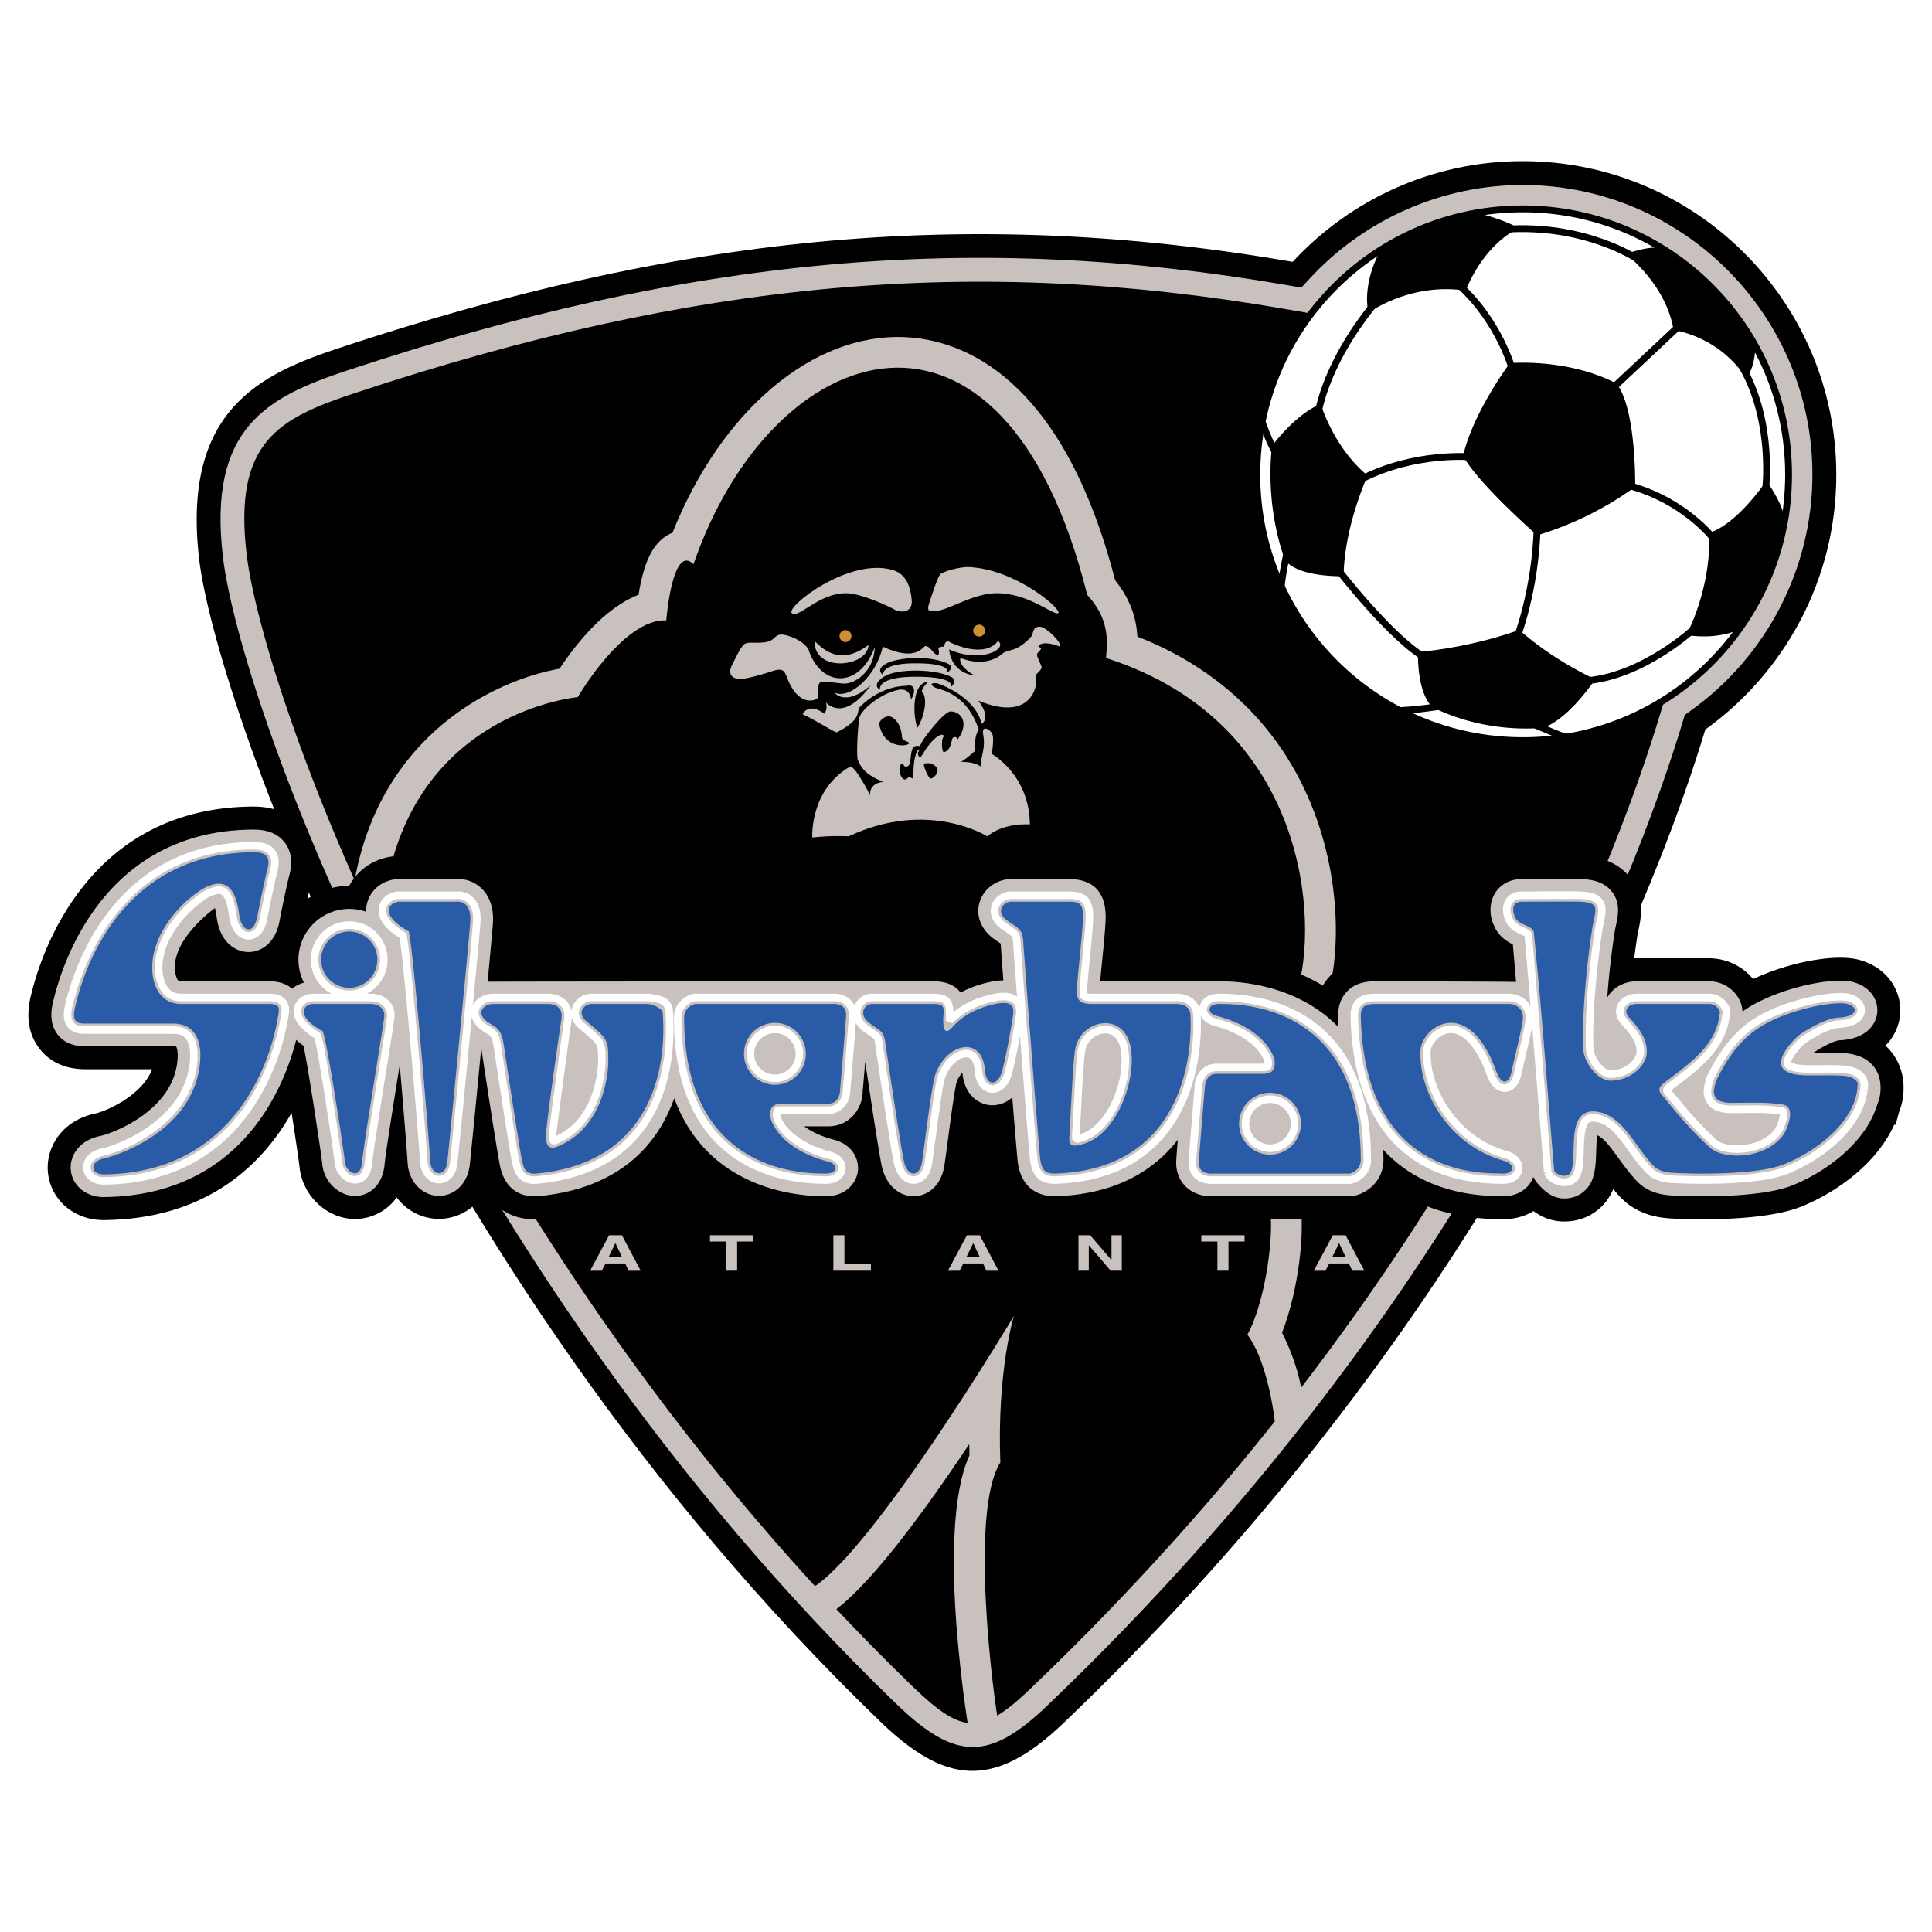 <svg xmlns="http://www.w3.org/2000/svg" width="2500" height="2500" viewBox="0 0 192.756 192.756"><path fill-rule="evenodd" clip-rule="evenodd" fill="#fff" d="M0 0h192.756v192.756H0V0z"/><path d="M183.209 47.366c0-17.253-14.035-31.289-31.289-31.289-9.061 0-17.234 3.873-22.953 10.049-33.047-5.713-61.86-2.43-95.06 8.571-7.823 2.592-15.814 6.122-14.029 21.171 1.543 13.007 20.661 70.145 67.849 115.803 6.487 6.275 11.324 6.984 18.365.254 37.846-36.174 56.666-74.746 64.049-99.138 7.908-5.683 13.068-14.96 13.068-25.421z" fill-rule="evenodd" clip-rule="evenodd"/><path d="M151.92 18.458c-8.012 0-15.74 3.385-21.205 9.287l-.879.948-1.275-.22c-31.459-5.439-59.543-2.901-93.904 8.485-7.973 2.642-13.949 5.691-12.414 18.631 1.697 14.306 21.521 70.232 67.14 114.371 5.906 5.715 9.285 5.771 15.064.246 42.826-40.934 58.613-82.245 63.414-98.107l.234-.772.654-.471c7.562-5.436 12.078-14.216 12.078-23.488.001-15.942-12.968-28.91-28.907-28.91zm15.441 50.463l-.656.471-.654.471-.234.772-.234.772c-4.744 15.682-20.361 56.533-62.779 97.076-4.875 4.658-6.745 4.621-11.765-.236-45.16-43.695-64.76-98.85-66.432-112.94-1.333-11.229 3.191-13.57 10.798-16.09 33.964-11.254 61.703-13.766 92.751-8.398l1.273.22 1.273.22.879-.949.879-.949c5.016-5.416 12.107-8.523 19.459-8.523 14.627 0 26.527 11.9 26.527 26.527.001 8.509-4.143 16.567-11.085 21.556z" fill-rule="evenodd" clip-rule="evenodd" fill="#c8c1be"/><path d="M84.355 64.059a.596.596 0 1 0-.002-1.192.596.596 0 0 0 .002 1.192zM97.693 63.51a.595.595 0 1 0-.002-1.19.595.595 0 0 0 .002 1.19z" fill-rule="evenodd" clip-rule="evenodd" fill="#ce8e34"/><path d="M89.372 60.885c-.517-.311-3.401-1.701-4.988-1.701-2.722 0-4.762 2.607-5.385 1.983-.624-.623 5.668-5.555 10.033-4.308 1.518.434 1.803 1.876 1.927 2.948.169 1.475-1.304 1.248-1.587 1.078zM92.715 60.148c.283-.851.851-2.664 1.134-2.891.284-.227 1.872-.726 2.834-.68 4.762.227 9.352 4.308 8.899 4.591-.453.284-2.891-1.983-6.121-1.983-2.324 0-4.648 1.587-5.952 1.757-.836.108-1.077.056-.794-.794zM81.265 63.946c-.056 3.231 5.329 2.607 5.386.397-2.268 1.7-3.912 1.133-5.386-.397z" fill-rule="evenodd" clip-rule="evenodd" fill="#c8c1be"/><path d="M87.274 64.569c-1.587 4.251-5.441 3.968-6.632.17-.737-1.02-2.098-1.36-2.494-1.417-.793-.114-.834.502-1.474.68-1.021.283-2.041-.057-2.437.283-.397.34-.894 1.48-1.19 2.041-.51.963 0 1.587 1.303 1.361.951-.166 1.99-.493 2.721-.737 1.02-.34 1.205-.005 1.417.567.963 2.607 2.381 2.55 3.004 2.21.396-.396-.19-1.7.566-1.7.68 0 1.195.081 2.041.17 1.078.113 3.118-1.134 3.175-3.628z" fill-rule="evenodd" clip-rule="evenodd" fill="#c8c1be"/><path d="M103.77 62.528c-.854 0-.572.669-.965 1.077-1.529 1.587-2.154 1.074-2.834 1.644-1.758 1.474-4.137.396-4.137.396s-.397.737 1.417 1.758c-2.494-.34-2.551-2.608-2.551-2.608 3.174 1.417 5.895-.057 4.875-.85-1.305 1.7-4.251.453-5.045 0-.396.227-.227.51-.396.567-.17.056-.284-.057-.454.113-.17.17.17.51-.113.737-.453-.057-.725-.907-1.247-.907-.227 0-.851 1.644-4.251.057-.567 2.777-3.231 5.328-4.818 4.591 0 0 1.077 1.474 3.628-.737-2.778 3.854-4.478 1.701-4.478 1.701s.226.68-.17 1.134c-1.587-1.19-2.154.057-2.154.057 1.474.68 2.912 1.667 3.401 1.814 2.664-1.36 1.912-2.138 2.324-2.551 2.211-2.211 4.606-2.087 4.647-2.098.964-.227.851.737.454 1.361-.114-.907-.745-1.067-1.247-.964-1.928.397-3.803 2.101-3.911 2.778-.227 1.417-.283 3.911-.17 4.194.308.771.793 1.53 2.55 2.21-1.53.17-1.303 1.36-1.303 1.36s-1.417-2.834-1.984-2.891c-4.081 2.325-3.798 7.086-3.798 7.086 2.098-.227 3.628-.114 3.628-.114 7.936-3.741 13.83 0 13.83 0 1.701-1.417 4.252-1.19 4.252-1.19-.057-4.988-3.797-7.029-3.797-7.029.113-.793.227-1.757 0-2.097-.227-.34-1.057-.901-.852.227.227 1.247-.17 1.814-.283 3.117-.623-.51-1.927-.453-1.927-.453.85-.567 1.417-1.134 1.417-1.134-.17-1.474.34-2.097.34-2.097-1.247-3.741-3.974-3.985-4.364-4.194-.737-.397-.113-.51.284-.397.396.113 3.797 1.417 4.364 4.024 1.021-.68-.34-2.324-.34-2.324 5.611 2.324 6.064-1.927 5.725-2.551.17-.17.455-.397.625-.737-.113-.396-.342-.793-.455-1.134-.113-.34.17-.396.342-.68.17-.283-.465-.161-.115-.453.342-.284 1.191-.17 2.041.17.224-.395-1.419-1.983-1.985-1.983zm-15.293 3.65c1.178-.588 4.182-.815 6.02 0 .897.398 0 .918 0 .918.153-.357-.255-.918-3.163-.918s-3.265.765-3.214 1.173c-.001 0-.897-.548.357-1.173zm-.75 6.157c-.103-.445.624-.964 1.077-.851.454.114 1.134.794 1.19 2.097.057.397.851.397.681.624-.17.227-2.381.567-2.948-1.87zm5.145 5.342c-.255 0-.779-1.29-.681-1.432.1-.142.751-.212 1.205.255.453.469-.27 1.177-.524 1.177zm1.998-6.702c1.247.071 1.743 1.389.68 2.777-.085.111.015-.354-.453-.17-.206.082-.113 1.29-.963 1.474-.142-.227-.186-.659-.14-1.162.02-.227.188-.422.14-.51-.156-.283-1.077.156-2.098 1.899-.231.395-.397.27-.453-.057-.04-.224.258-.443.113-.454-.099-.007-.61.461-.567 2.891-.149.036-.184-.085-.425-.127-.12-.021-.252.278-.425.241-.453-.099-.613-.938-.51-1.247.127-.382.212-.539.453-.113.082.144.392.035.454-.057.354-.524-.036-2.171 1.02-1.927.127.057.175-.285.482-.723.714-1.022 2.165-2.765 2.692-2.735zm-2.892-1.928c.567.396.341 2.324-.453 3.571-.453-1.19-.566-4.535 1.077-4.591 0 0-.68.623-.624 1.02zm2.892-.51c.169-.397-.284-1.02-3.515-1.02s-3.628.85-3.571 1.303c0 0-.907-.454.397-1.303 1.304-.851 5.122-.783 6.688 0 .794.397.001 1.02.001 1.02zM101.332 171.586l.984-.996c-.398.379-.805.76-1.213 1.143l.229-.147z" fill-rule="evenodd" clip-rule="evenodd" fill="#c8c1be"/><path d="M129.711 77.852c-3.371-6.574-8.955-11.495-16.23-14.338-.094-1.617-.582-3.593-2.221-5.614-5.314-20.524-15.406-24.021-20.99-24.263-9.212-.401-18.324 7.357-23.174 19.511-1.773.719-2.812 2.578-3.388 6.19-2.113.82-4.838 2.833-7.887 7.378-6.603 1.178-17.745 6.645-20.416 20.986-.894 4.795 8.863 20.033 13.722 29.98.495.912 11.788 22.504 30.778 40.98l1.701 1.871.851.68c3.775-2.203 9.584-10.148 14.243-17.133.003.369.008.744.018 1.125-3.529 7.748.065 28.285.115 28.484l2.12-.572.777-.502c-.646-3.277-3.03-21.809.072-26.707-.34-9.182 1.359-14.623 1.359-14.623s-14.113 23.637-20.235 27.207c-18.875-18.365-30.779-40.301-30.779-40.301S37.742 92.779 38.583 88.262c3.231-17.344 19.045-18.705 19.045-18.705 3.911-6.292 7.142-7.822 8.842-7.652.34-3.571 1.19-7.142 2.721-5.612 7.822-22.786 30.949-30.438 39.281 3.061 2.211 2.38 2.041 4.591 1.871 6.292 20.236 6.462 21.256 26.528 19.045 33.329-1.369 4.219-3.23 19.047-2.721 21.428s-.34 9.352-2.211 12.752c2.381 3.232 2.891 10.033 2.891 10.033s-1.725 2.396-5.172 6.492c3.406-3.791 5-5.74 5.172-5.982l1.531-1.869 1.189-1.361c-.051-.684-.18-3.588-2.158-7.5 1.641-4.156 2.363-10.352 1.76-13.162-.291-1.967 1.287-15.752 2.631-19.883 1.63-5.018 1.516-14.064-2.589-22.071zM122.176 149.68c-3.961 4.41-10.375 11.311-19.859 20.91 9.103-8.625 15.722-15.992 19.859-20.91z" fill-rule="evenodd" clip-rule="evenodd" fill="#c8c1be"/><path d="M99.801 172.945c.439-.406.873-.811 1.303-1.213l-1.375.883c.027.137.052.25.072.33z" fill-rule="evenodd" clip-rule="evenodd" fill="#c8c1be"/><path d="M151.92 73.894c14.65 0 26.527-11.877 26.527-26.527 0-14.651-11.877-26.527-26.527-26.527s-26.527 11.876-26.527 26.527c0 14.65 11.877 26.527 26.527 26.527z" fill-rule="evenodd" clip-rule="evenodd" fill="#fff" stroke="#000" stroke-width=".681" stroke-miterlimit="2.613"/><path d="M61.391 124.039h.016l.658 1.4h-1.354l.68-1.4zm-.976 2.016h1.96l.341.725h1.206l-1.872-3.539h-1.28l-1.894 3.539h1.168l.371-.725zM73.545 126.779H72.44v-2.914h-1.606v-.625h4.316v.625h-1.605v2.914zM84.25 126.141h2.641v.638h-3.746v-3.539h1.105v2.901zM97.09 124.039h.016l.658 1.4H96.41l.68-1.4zm-.976 2.016h1.96l.342.725h1.205l-1.871-3.539h-1.281l-1.894 3.539h1.169l.37-.725zM110.893 123.24h1.031v3.539h-1.106l-2.173-2.523h-.016v2.523h-1.031v-3.539h1.166l2.115 2.463h.014v-2.463zM122.566 126.779h-1.105v-2.914h-1.606v-.625h4.317v.625h-1.606v2.914zM133.594 124.039h.014l.658 1.4h-1.354l.682-1.4zm-.977 2.016h1.961l.34.725h1.205l-1.871-3.539h-1.279l-1.895 3.539h1.168l.371-.725z" fill-rule="evenodd" clip-rule="evenodd" fill="#c8c1be"/><path d="M135.852 47.791c5.355-2.721 10.883-2.21 10.883-2.21m-1.106-17.09c3.996 3.656 5.271 8.417 5.271 8.417m10.034 1.786l6.717-6.292m-5.358 15.984c5.697 1.445 8.672 5.357 8.672 5.357m-17.6-1.191c-.17 6.377-2.041 11.139-2.041 11.139m-17.853-6.887s5.525 7.142 8.926 8.927m15.56 2.211c5.951-.34 11.223-5.356 11.223-5.356m6.972-13.689s.85-6.717-2.297-12.244m-10.457-10.798s-5.271-3.571-13.35-2.976m-12.837 7.312c-5.355 6.546-5.781 11.563-5.781 11.563m-4.082 3.572c-.764-1.275-1.615-3.741-1.615-3.741m2.04 18.11c-.086-1.275.596-4.421.596-4.421m15.645 15.134s-2.891.51-5.271.51m14.112 1.275s3.486 1.531 4.166 1.616" fill="none" stroke="#000" stroke-width=".681" stroke-miterlimit="2.613"/><path d="M150.645 36.228s-3.656 4.847-4.676 9.268c1.529 2.721 6.803 7.397 7.396 7.907 5.781-1.7 9.777-4.846 9.777-4.846s.129-7.789-1.869-10.288c-4.847-2.551-10.628-2.041-10.628-2.041zM137.807 24.834c-2.041 3.656-1.275 6.377-1.275 6.377s4.166-3.061 9.693-2.21c2.039-4.931 5.271-6.207 5.271-6.207-1.021-.766-3.998-1.531-3.998-1.531s-4.42.426-9.691 3.571zM165.779 24.75c-1.361-.255-3.57.596-3.57.596s3.996 2.976 4.76 7.567c5.188 1.02 7.229 4.846 7.229 4.846.934-1.105.934-3.146.934-3.146s-2.892-5.867-9.353-9.863zM178.021 51.873c0-1.445-1.785-3.911-1.785-3.911s-2.891 4.336-5.695 5.187c.17 5.781-2.297 10.203-2.297 10.203 3.146.51 5.188-.51 5.188-.51s3.316-3.913 4.589-10.969zM151.58 62.84c-5.186 1.871-10.117 2.211-10.117 2.211 0 4.676 1.529 5.526 1.529 5.526s4.506 2.551 10.969 2.041c2.635-.935 5.186-4.846 5.186-4.846s-4.167-1.871-7.567-4.932zM128.199 55.869c1.359 1.785 5.865 1.615 5.865 1.615s-.17-4.081 2.381-10.033c-3.4-2.806-4.676-7.142-4.676-7.142-2.551 1.021-4.846 4.167-4.846 4.167s-.851 5.441 1.276 11.393zM189.908 108.105c-.08-1.293-.621-2.723-1.797-3.781a5.061 5.061 0 0 0 1.457-2.98c.238-2.059-.912-4.676-4.002-5.56-2.395-.684-7.064.208-10.658 1.894a5.705 5.705 0 0 0-4.367-2.069h-7.312c-.061 0-.121.004-.182.006.176-1.431.338-2.431.379-2.622.283-1.275.758-3.41-.762-5.398-1.547-2.027-3.932-2.141-4.83-2.184-.469-.022-1.701-.021-4.465-.01-.51.001-1.039.003-1.533.058v-.053c-1.934 0-3.662.93-4.625 2.488-1.143 1.849-.92 4.092-.287 5.292a5.575 5.575 0 0 0 1.822 2.379l.008.08c-2.004-.014-5.453-.026-11.457-.036-.787 0-2.877 0-4.523 1.682a5.207 5.207 0 0 0-.793 1.045c-3.859-2.332-7.979-2.693-9.863-2.721l-.096-.001c-1.025-.043-6.338-.03-9.73-.016.17-1.709.314-3.263.314-4.104 0-3.755-2.301-6.088-6.004-6.088h-5.695c-2.42 0-4.615 1.581-5.341 3.845-.715 2.231.095 4.61 2.06 6.132l.035.489-.279.076a13.08 13.08 0 0 0-1.19.399c-1.281-.735-2.618-.704-3.278-.704-26.96.009-37.541-.016-41.744-.001.134-1.444.252-2.75.292-3.265.224-2.961-1.057-4.66-1.84-5.409-1.676-1.603-3.615-1.597-4.004-1.562H39.86c-2.156 0-4.079 1.18-5.018 2.977a7.318 7.318 0 0 0-4.162 1.294c.153-.719.304-1.387.408-1.785.674-2.561-.117-4.285-.898-5.281-1.727-2.199-4.315-2.153-5.291-2.136C8.91 80.761 4.202 94.807 3.153 99.053c-.605 2.219-.348 4.084.767 5.543 1.591 2.082 3.958 2.082 4.735 2.082h6.516c-.994 2.643-4.616 4.195-5.668 4.418-3.444.725-4.98 3.529-4.716 5.926.303 2.76 2.667 4.74 5.622 4.707 10.257-.117 15.766-5.561 18.684-10.699.4 2.576.753 4.998.787 5.365.262 2.881 2.747 5.225 5.54 5.225a5.139 5.139 0 0 0 4.156-2.15c.967 1.275 2.435 2.094 4.1 2.137 1.783.045 3.687-.887 4.731-2.756 1.124 1.969 3.144 3.008 5.581 2.771 6.919-.666 10.954-3.723 13.309-7.094 4.562 6.393 12.096 7.072 14.614 7.109l.122.002c.168.008.334.012.496.008.124.002.228.002.266.004l.023-.018c1.845-.123 3.25-1 4.111-2.166 1.059 1.391 2.634 2.221 4.36 2.176 2.185-.059 4.637-1.602 5.188-4.912.092-.555.222-1.535.372-2.672.094-.713.178-1.334.252-1.879.467.195.951.314 1.428.361.139.014.277.02.418.021.266 3.277.318 3.648.342 3.807.475 3.32 2.91 5.389 6.205 5.271 3.982-.143 7.383-1.168 10.156-3.053a5.365 5.365 0 0 0 1.121 1.506 5.775 5.775 0 0 0 4.297 1.549h13.67c.445 0 .682-.055.951-.117 1.389-.32 2.846-1.229 3.746-2.654 2.764 1.762 6.137 2.705 9.947 2.762 0 0 .184.004.131.002 1.305.08 2.506-.213 3.484-.807.887.656 1.998 1.121 3.436 1.029 2.041-.129 3.744-1.355 4.521-3.221.117.141.238.281.365.424.846.984 2.314 2.314 5.285 2.5.361.021 8.887.531 13.131-1.186 3.412-1.381 7.457-4.199 9.248-8.15.092-.016.15-.02.143.002l.328-1.238a.015.015 0 0 0 .004-.01v-.004c.132-.333.544-1.349.45-2.869z" fill-rule="evenodd" clip-rule="evenodd"/><path d="M183.729 105.049c-.834-.035-2.613-.018-2.801-.018 1.746-1.146 2.508-1.24 2.645-1.246 2.521-.119 3.574-1.477 3.715-2.705.137-1.164-.539-2.57-2.352-3.088-2.014-.576-7.455.561-10.719 2.672-.125.084-.246.172-.367.258a2.96 2.96 0 0 0-.441-1.412 3.401 3.401 0 0 0-2.867-1.605h-7.312c-1.01 0-2.252.504-2.875 1.621.248-3.412.717-6.517.832-7.031.246-1.109.525-2.367-.346-3.507-.898-1.178-2.396-1.25-3.115-1.283-.449-.021-2.086-.017-4.35-.007l-1.539.005c-1.148 0-2.121.51-2.672 1.399-.711 1.152-.471 2.532-.109 3.232.414 1.033 1.223 1.56 1.883 1.889.068.775.182 2.125.316 3.749-.229-.043-13.957-.066-13.957-.066-.621 0-1.912 0-2.885.992-.428.438-.934 1.229-.908 2.506.008.365.021.725.041 1.078-3.879-3.996-9.209-4.537-11.463-4.57l-.119-.002c-1.008-.062-12.201-.004-12.201-.004.049-.549.125-1.318.184-1.898.18-1.81.365-3.682.365-4.512 0-2.516-1.248-3.792-3.709-3.792h-5.695c-1.434 0-2.73.925-3.154 2.25-.436 1.361.105 2.788 1.414 3.723.201.144.373.261.525.364l.145.098.004.049c.018.293.119 1.681.264 3.625-.723.004-1.453.166-2.104.348a10.63 10.63 0 0 0-2.168.871 2.219 2.219 0 0 0-.171-.207c-.86-.918-2.041-.918-2.747-.918 0 0-44.081.014-44.266.041.268-2.84.472-5.061.523-5.742.146-1.918-.539-3.004-1.138-3.576-.957-.916-2.08-.95-2.417-.926H39.86c-1.531 0-2.858.975-3.227 2.371-.071.27-.115.571-.104.895a5.033 5.033 0 0 0-1.685-.289 5.073 5.073 0 0 0-5.067 5.067c0 .823.198 1.6.548 2.288a3.238 3.238 0 0 0-1.186.605c-.846-.732-1.909-.734-2.287-.734h-8.756c-.255 0-.297-.053-.35-.121-.227-.289-.439-1.207-.177-2.255.655-2.62 3.843-4.914 3.877-4.933.062.245.125.592.194 1.063.362 2.415 1.903 3.299 3.112 3.323 1.171.023 2.694-.766 3.132-3.065.202-1.056.713-3.573.986-4.609.348-1.323.186-2.427-.484-3.279-1.022-1.301-2.658-1.272-3.444-1.258-14.355.254-18.59 12.901-19.574 16.883-.264.965-.511 2.385.376 3.547.901 1.18 2.259 1.18 2.91 1.18h8.588c.202 0 .301.025.338.039.085.139.248.703.064 1.848-.743 4.643-6.328 6.789-7.67 7.072-2.206.465-3.054 2.104-2.908 3.43.171 1.561 1.565 2.68 3.314 2.66 13.709-.154 17.966-10.953 19.173-15.686.214.195.456.391.728.588.471 2.168 1.804 10.996 1.882 11.852.154 1.701 1.644 3.137 3.253 3.137 1.328 0 2.755-.969 2.952-3.137.099-1.088.916-6.201 1.456-9.584l.058-.361c.402 4.654.743 8.961.789 9.793.101 1.826 1.416 3.234 3.06 3.277 1.349.035 2.91-.941 3.147-3.164.163-1.525.652-6.525 1.138-11.582.202 1.342 1.688 11.176 1.94 12.064.706 2.607 2.688 2.816 3.806 2.707 8.248-.795 11.917-5.312 13.508-9.764 3.227 8.781 11.668 9.725 14.668 9.77l.119.002c2.13.133 3.316-1.146 3.517-2.393.195-1.209-.465-2.74-2.375-3.242-1.399-.369-2.337-.867-2.96-1.334h2.384c.937 0 1.764-.334 2.395-.967.664-.666 1.059-1.641 1.05-2.465.01-.117.125-1.473.252-3.018.44 2.967 1.365 9.115 1.664 10.459.403 1.812 1.704 3.004 3.238 2.963 1.152-.031 2.625-.834 2.986-2.996.086-.516.213-1.477.36-2.592.206-1.562.688-5.219.885-5.822a2.64 2.64 0 0 1 .567-.92c.183 2.207 1.581 3.125 2.731 3.24a2.928 2.928 0 0 0 2.246-.777c.266 3.367.492 6.084.561 6.564.311 2.174 1.713 3.377 3.85 3.301 4.877-.174 8.736-1.812 11.465-4.867.223-.25.434-.504.635-.762-.072.887-.129 1.646-.154 2.037-.066 1.057.287 2.006.992 2.674.805.762 1.898.975 2.719.92h13.67s.184 0 .256-.018l.18-.041c1.375-.316 2.857-1.568 2.857-3.564 0-.344-.008-.68-.018-1.012 2.705 2.943 6.562 4.553 11.4 4.625.088.002.209.004.244.006 1.824.113 2.945-.852 3.326-1.92l.232.418c.875 1.066 1.758 1.809 3.072 1.725a2.932 2.932 0 0 0 2.617-1.988c.301-.859.326-1.846.354-2.799.02-.744.057-1.219.096-1.521.652.289 1.252 1.076 2.127 2.289.465.645.947 1.311 1.578 2.016.662.771 1.619 1.576 3.688 1.705.084.006 8.361.504 12.127-1.021 3.529-1.428 7.277-4.365 8.393-7.949l.006-.002.025-.092c.039-.137.393-.793.322-1.957-.072-1.167-.754-3.067-3.888-3.198z" fill-rule="evenodd" clip-rule="evenodd" fill="#c8c1be"/><path d="M26.68 86.732c.425-1.615-.51-1.722-1.7-1.7-14.284.255-17.183 14.314-17.43 15.218-.51 1.871.255 1.871 1.105 1.871h8.588c3.249 0 2.786 3.568 2.636 4.506-1.021 6.377-8.327 8.693-9.438 8.928-1.616.34-1.363 1.631-.085 1.615 15.049-.17 17.223-14.885 17.345-15.559.17-.936.34-1.445-.851-1.445h-8.757c-2.636 0-3.291-2.904-2.721-5.187.85-3.401 3.819-5.708 4.846-6.292 3.146-1.786 3.49 1.529 3.656 2.635.255 1.701 1.445 1.956 1.785.17.187-.976.716-3.597 1.021-4.76zM45.64 89.963h-5.781c-.935 0-2.211 1.19.935 2.976.51 2.361 2.052 21.434 2.137 22.969.074 1.348 1.52 1.688 1.7-.002.328-3.064 2.115-21.629 2.285-23.874.17-2.243-1.276-2.069-1.276-2.069zM48.531 101.867c.649.549 1.445.51 1.701 2.209.127.846 1.7 11.225 1.87 11.818.17.596.258 1.305 1.445 1.191 14.114-1.361 12.584-15.135 12.584-15.9 0-.764-1.445-1.02-1.445-1.02h-5.697c-.68 0-1.487.881-.51 1.701 2.126 1.785 2.211 1.785 2.211 3.996 0 1.359-.51 6.631-5.017 8.502-.745.309-1.275.17-1.19-1.275s1.275-9.777 1.53-11.395c.255-1.615-1.36-1.529-1.36-1.529h-5.441c-.85 0-1.786.767-.681 1.702zM83.051 100.166H69.362s-1.105.256-1.105 1.359c0 16.156 13.011 15.502 13.944 15.561 1.36.084 1.522-.902.425-1.191-4.846-1.275-5.781-4.08-5.781-4.59 0-.512 0-1.191 1.19-1.191h4.591c1.191 0 1.191-1.359 1.191-1.359s.51-6.037.595-7.398c.085-1.361-1.361-1.191-1.361-1.191zm-5.739 8.061a3.086 3.086 0 1 1 0-6.173 3.086 3.086 0 0 1 0 6.173zM86.962 100.166c-.681 0-1.361 1.02-.255 1.871 1.105.85 1.445.766 1.616 1.955.17 1.189 1.53 10.373 1.87 11.902.34 1.531 1.531 1.615 1.785.086.255-1.531.965-7.797 1.361-8.842 1.19-3.146 4.677-3.826 4.931-.342.117 1.586 1.275 1.617 1.701.086s.936-4.506 1.105-5.611-.34-1.531-2.465-.936c-2.126.596-3.17 1.678-3.572 2.125-.765.852-.935.256-.935-.766.085-1.359.17-1.529-1.19-1.529l-5.952.001zM118.762 101.186c-.086-1.105-1.445-1.02-1.445-1.02h-8.418c-1.615 0-1.445-.85-1.445-1.615s.596-5.782.596-7.057-.256-1.531-1.447-1.531h-5.695c-.849 0-1.615 1.021-.426 1.871 1.191.85 1.531.85 1.615 2.211.086 1.36 1.531 20.491 1.701 21.68.17 1.191.682 1.391 1.529 1.361 14.284-.51 13.519-14.795 13.435-15.9zm-10.629 12.923c-.85.256-1.531.426-1.445-.68.084-1.105.34-7.482.596-8.842.596-2.893 4.855-3.729 5.525-.086.595 3.231-1.352 8.612-4.676 9.608zM120.971 117.086h13.689s1.105-.256 1.105-1.361c0-16.154-13.01-15.5-13.943-15.559-1.361-.086-1.523.902-.426 1.189 4.846 1.275 5.781 4.082 5.781 4.592s0 1.191-1.189 1.191h-4.592c-1.189 0-1.189 1.359-1.189 1.359s-.512 6.037-.596 7.396c-.086 1.363 1.36 1.193 1.36 1.193zm5.74-8.061a3.086 3.086 0 1 1 0 6.173 3.086 3.086 0 0 1 0-6.173zM137.297 100.166c-.852 0-1.555.082-1.531 1.189.34 16.496 12.668 15.645 14.029 15.73 1.359.084 1.414-.957.254-1.275-5.271-1.445-8.502-6.633-8.332-10.969.094-2.393 4.762-5.695 7.568 2.041.533 1.469 1.275 1.275 1.529 0 .256-1.275.936-3.826 1.105-5.102s-.85-1.615-1.359-1.615l-13.263.001zM157.957 104.588c.053 1.539 1.529 3.23 2.721 3.23 1.447 0 3.061-.85 3.57-2.381.34-1.701-.936-3.061-1.699-3.912-.766-.85.143-1.359.68-1.359h7.312c.68 0 1.189.68 1.02 1.02-.316 3.156-3.117 4.992-5.559 6.871-.818.611-.301 1.059-.088 1.312 1.82 2.189 2.523 3.102 4.627 5.08 1.445 1.361 5.781 1.191 7.48-1.359.512-1.02 1.055-2.707-.168-2.891-1.701-.256-2.723-.17-5.102-.17-2.381 0-1.701-1.531-1.531-2.211 1.02-2.041 2.211-3.912 4.252-5.271 2.891-1.871 7.65-2.721 8.842-2.381 1.189.34.936 1.275-.85 1.359-1.467.07-3.402 1.361-3.912 1.701-1.02.85-2.854 2.975-1.189 3.742 1.105.51 2.891.24 5.271.34 2.039.084 1.699 1.182 1.699.85 0 3.4-3.74 6.547-7.312 7.992-2.889 1.17-9.604.957-11.137.861-1.531-.096-1.867-.65-2.205-1.027-1.824-2.035-2.977-4.963-5.703-5.105-2.721 0-1.615 4.252-2.211 5.951-.309.887-1.529.34-1.699 0-.68-7.822-1.191-15.559-2.041-23.806-.072-.698-1.529-.68-1.871-1.53-.17-.34-.51-1.531.682-1.531 1.189 0 5.186-.028 5.781 0 1.785.085 1.699.51 1.359 2.041-.203.916-1.189 7.652-1.019 12.584zM32.208 102.887c.51 1.445 2.125 12.158 2.21 13.094.085.934 1.531 1.869 1.701 0 .17-1.871 2.041-13.094 2.211-14.455.169-1.359-1.276-1.359-1.276-1.359h-5.782c-1.02-.001-1.87 1.188.936 2.72zM34.843 98.549a2.805 2.805 0 1 0 .001-5.61 2.805 2.805 0 0 0-.001 5.61z" fill-rule="evenodd" clip-rule="evenodd" fill="#295ba7"/><path d="M26.295 91.615c-.314 1.647-1.238 1.757-1.514 1.752-.608-.012-1.333-.53-1.546-1.947m0-.001l-.021-.141m.001.001c-.096-.661-.295-2.036-.994-2.378-.475-.232-1.178.062-1.684.349-.927.526-3.751 2.737-4.539 5.887-.344 1.375-.155 2.84.471 3.641.39.5.921.742 1.623.742m.001 0h8.757m0 0c.45 0 1.012.053 1.356.469.371.447.268.998.159 1.58m.001-.001l-.029.158-.01.059m0 0c-.452 2.648-3.441 15.867-17.964 16.031-.915.01-1.609-.492-1.69-1.221-.065-.6.323-1.396 1.635-1.674 1.659-.348 8.037-2.797 8.933-8.396.23-1.439.074-2.564-.441-3.168-.339-.396-.848-.59-1.557-.59m0 .001H8.655m0 0c-.539 0-1.21 0-1.626-.545-.349-.459-.381-1.119-.102-2.143.008-.027.021-.082.038-.148.886-3.586 4.805-15.31 18.004-15.546.819-.015 1.66.022 2.145.64.345.439.408 1.051.192 1.871-.286 1.087-.799 3.609-1.01 4.718m20.621-1.821a1.76 1.76 0 0 0-1.301-.478h-5.758c-.674 0-1.463.401-1.665 1.168-.173.655.051 1.672 2.02 2.862.542 3.225 1.993 21.167 2.072 22.596.054.979.694 1.732 1.489 1.752.605.016 1.361-.426 1.5-1.721.342-3.199 2.12-21.685 2.287-23.893.078-1.033-.139-1.802-.644-2.286m19.87 11.575c-.004-.074-.01-.16-.009-.184.034-1.473-1.066-1.494-1.979-1.656m-.001 0l-.056-.01H58.988m.001.001c-.659 0-1.3.445-1.524 1.061-.107.295-.264 1.057.598 1.781m0-.001l.194.162m0 0c1.787 1.5 1.787 1.5 1.787 3.34 0 .244-.052 6.01-4.618 7.904-.124.053-.39.172-.297-.641.159-1.402 1.272-9.736 1.523-11.33.134-.848-.145-1.367-.402-1.652-.593-.658-1.526-.629-1.597-.625m0 .001h-5.441m-.001 0c-.802 0-1.522.439-1.752 1.066-.127.348-.212 1.041.654 1.773.203.172.407.291.587.398.449.264.746.439.892 1.414.017.113 1.694 11.221 1.888 11.9m.001.001l.037.135m0 0c.147.545.455 1.68 2.092 1.521 12.638-1.219 13.425-11.846 13.177-16.359m12.965 3.772c0-1.346-1.095-2.441-2.44-2.441s-2.44 1.096-2.44 2.441c0 1.344 1.095 2.439 2.44 2.439s2.44-1.096 2.44-2.439m5.304-3.745c-.084 1.352-.575 7.164-.596 7.412.002.752-.487 1.951-1.834 1.951m-.001.001h-4.591m.001 0c-.544 0-.544.041-.544.545.034.512 1.085 2.857 5.299 3.965.942.248 1.276.895 1.191 1.426-.084.525-.612 1.111-1.82 1.035a3.955 3.955 0 0 0-.196-.004c-4.315-.064-14.354-1.771-14.354-16.201 0-1.279 1.051-1.861 1.606-1.988m0-.001l.071-.018H83.05l-.075.004m.001 0c.099-.012.988-.098 1.591.475.248.234.535.668.489 1.398m16.247-1.605c-.529-.469-1.387-.492-2.867-.078-1.491.418-2.727 1.133-3.685 2.119 0-.031.092-1.52-.269-1.906-.353-.377-.895-.406-1.568-.406m0 0h-5.951m-.001 0c-.619 0-1.196.428-1.405 1.043-.238.697.045 1.439.755 1.986.267.205.492.359.674.482.56.383.605.416.696 1.053.114.793 1.521 10.334 1.88 11.951.233 1.051.869 1.717 1.618 1.697.564-.016 1.237-.455 1.436-1.646.082-.488.207-1.438.353-2.537.29-2.203.729-5.533.975-6.182.589-1.557 1.792-2.363 2.615-2.242.829.119 1.024 1.129 1.067 1.721.092 1.244.725 1.748 1.287 1.803.582.059 1.33-.33 1.682-1.592.451-1.625.973-4.729 1.121-5.688.041-.264.164-1.066-.412-1.578m18.102 1.346c-.1-1.277-1.328-1.666-2.09-1.617m0 0h-8.418m0 0c-.566 0-.711-.119-.734-.143-.078-.08-.072-.375-.068-.613a7.29 7.29 0 0 0 .004-.213c0-.303.121-1.523.236-2.704.168-1.689.357-3.603.357-4.354 0-1.627-.527-2.177-2.092-2.177m.001.001h-5.695m-.001 0c-.738 0-1.402.464-1.615 1.127-.219.68.086 1.396.814 1.916.186.132.35.244.494.343.754.512.799.543.852 1.382.072 1.154 1.523 20.457 1.705 21.732.252 1.758 1.305 1.947 2.195 1.914 4.42-.156 7.893-1.613 10.318-4.328 4.188-4.688 3.793-11.504 3.736-12.266m-11.458 12.353c-.145.043-.609.293-.615-.012s.062-1.047.109-1.967c.111-2.195.301-5.869.475-6.795.268-1.305 1.426-1.998 2.379-1.988.975.01 1.66.699 1.879 1.891.58 3.147-1.365 8.014-4.227 8.871m16.323-1.379c0 1.346 1.096 2.441 2.441 2.441s2.439-1.096 2.439-2.441-1.094-2.439-2.439-2.439-2.441 1.094-2.441 2.439m-5.303 3.744c.084-1.354.574-7.164.596-7.412-.002-.752.486-1.951 1.834-1.951m-.001 0h4.592m0 0c.543 0 .543-.041.543-.545-.033-.512-1.084-2.857-5.299-3.967-.941-.248-1.277-.893-1.191-1.424.086-.525.613-1.111 1.822-1.035.031.002.109.002.195.004 4.316.064 14.354 1.771 14.354 16.199 0 1.281-1.051 1.863-1.605 1.99m0 .001l-.072.018h-13.763l.076-.006m-.001 0c-.1.012-.988.098-1.59-.473-.25-.234-.537-.668-.49-1.398m31.594-16.336c.465 0 1.119.18 1.562.688.262.297.549.828.438 1.66s-.426 2.166-.703 3.342c-.162.688-.316 1.336-.408 1.801-.258 1.283-.895 1.52-1.25 1.547-.441.033-1.064-.191-1.521-1.453-1.1-3.033-2.645-4.631-4.234-4.383-1.15.178-2.047 1.281-2.08 2.146-.152 3.885 2.809 8.936 7.857 10.32 1.016.277 1.375.969 1.281 1.531-.084.512-.594 1.084-1.748 1.012a8.599 8.599 0 0 0-.318-.008c-9.018-.135-14.102-5.941-14.316-16.354-.012-.576.139-1.027.447-1.342.459-.469 1.133-.508 1.73-.508m-.001.001h13.264m33.099 7.142c-.791-.033-1.523-.025-2.168-.02-1.256.012-2.246.021-2.859-.262-.268-.123-.283-.242-.291-.299-.07-.537.766-1.635 1.6-2.338 1.881-1.248 2.971-1.545 3.553-1.572 1.285-.061 2.104-.539 2.189-1.277.055-.473-.23-1.074-1.191-1.35-1.455-.416-6.438.561-9.379 2.465-2.262 1.506-3.529 3.635-4.471 5.52m0 0l-.031.062-.018.07m0 .001c-.014.051-.031.117-.051.186-.148.514-.393 1.373.127 2.064.389.514 1.068.764 2.082.764m0 0l1.396-.008m0 0c1.453-.014 2.33-.021 3.607.17.125.018.143.053.152.07.117.227 0 .949-.443 1.852-.684 1.002-1.939 1.674-3.455 1.848-1.258.143-2.475-.109-3.025-.629-1.859-1.748-2.59-2.629-4.045-4.383m0 0l-.529-.639m0 0a1.492 1.492 0 0 0-.07-.082c-.033-.037-.043-.232.057-.307m-.001 0l.66-.502m.001 0c2.242-1.699 4.779-3.625 5.135-6.723.1-.305.045-.654-.158-.984a1.797 1.797 0 0 0-1.492-.84m-.001.001h-7.312m0 0c-.555 0-1.254.309-1.518.898-.127.285-.25.867.357 1.541m0 0l.059.066m0 0c.734.812 1.734 1.924 1.494 3.246-.439 1.248-1.807 1.9-2.943 1.9-.803 0-2.033-1.373-2.074-2.607-.172-4.951.82-11.592 1.004-12.421.211-.948.363-1.633-.051-2.175-.369-.482-1.029-.609-1.908-.651-.443-.021-2.564-.012-4.268-.005m0 0l-1.545.005m0 0c-.748 0-1.119.345-1.297.633-.383.62-.156 1.443.016 1.783.27.671.912.963 1.383 1.177.15.068.492.187.535.405.043.219.873 10.302 1.271 15.292m0 0l.678 8.449m0 .001s.012-.045.01-.049m0 0l.057.111m-.001 0c.244.486 1.035.877 1.693.836a1.309 1.309 0 0 0 1.195-.91c.217-.623.24-1.443.264-2.311.062-2.264.262-3.209 1.303-3.211 1.684.09 2.686 1.475 3.844 3.076.441.611.898 1.244 1.412 1.816.025.027.053.059.082.094.453.527 1.025 1.051 2.564 1.146.078.006 8.045.459 11.42-.906 3.484-1.412 7.219-4.428 7.67-7.896.027-.004.047-.01.049-.016m0 .001l.018-.637m0 0c.004-.146-.027-1.443-2.342-1.539m-145.429-.314c.376-2.355.673-4.217.738-4.74.091-.723-.163-1.184-.392-1.443-.552-.625-1.427-.643-1.525-.643m.001-.001h-5.781m-.001 0c-.775 0-1.407.436-1.573 1.084-.162.637.17 1.559 1.965 2.717.288.16 2.033 11.871 2.11 12.717.079.873.863 1.668 1.644 1.668.279 0 1.203-.119 1.343-1.668.104-1.143.893-6.084 1.47-9.691m-6.84-10.602c0-1.904 1.549-3.452 3.452-3.452s3.452 1.548 3.452 3.452c0 1.903-1.549 3.452-3.452 3.452s-3.452-1.55-3.452-3.452" fill="none" stroke="#fff" stroke-width=".75" stroke-miterlimit="2.613"/></svg>